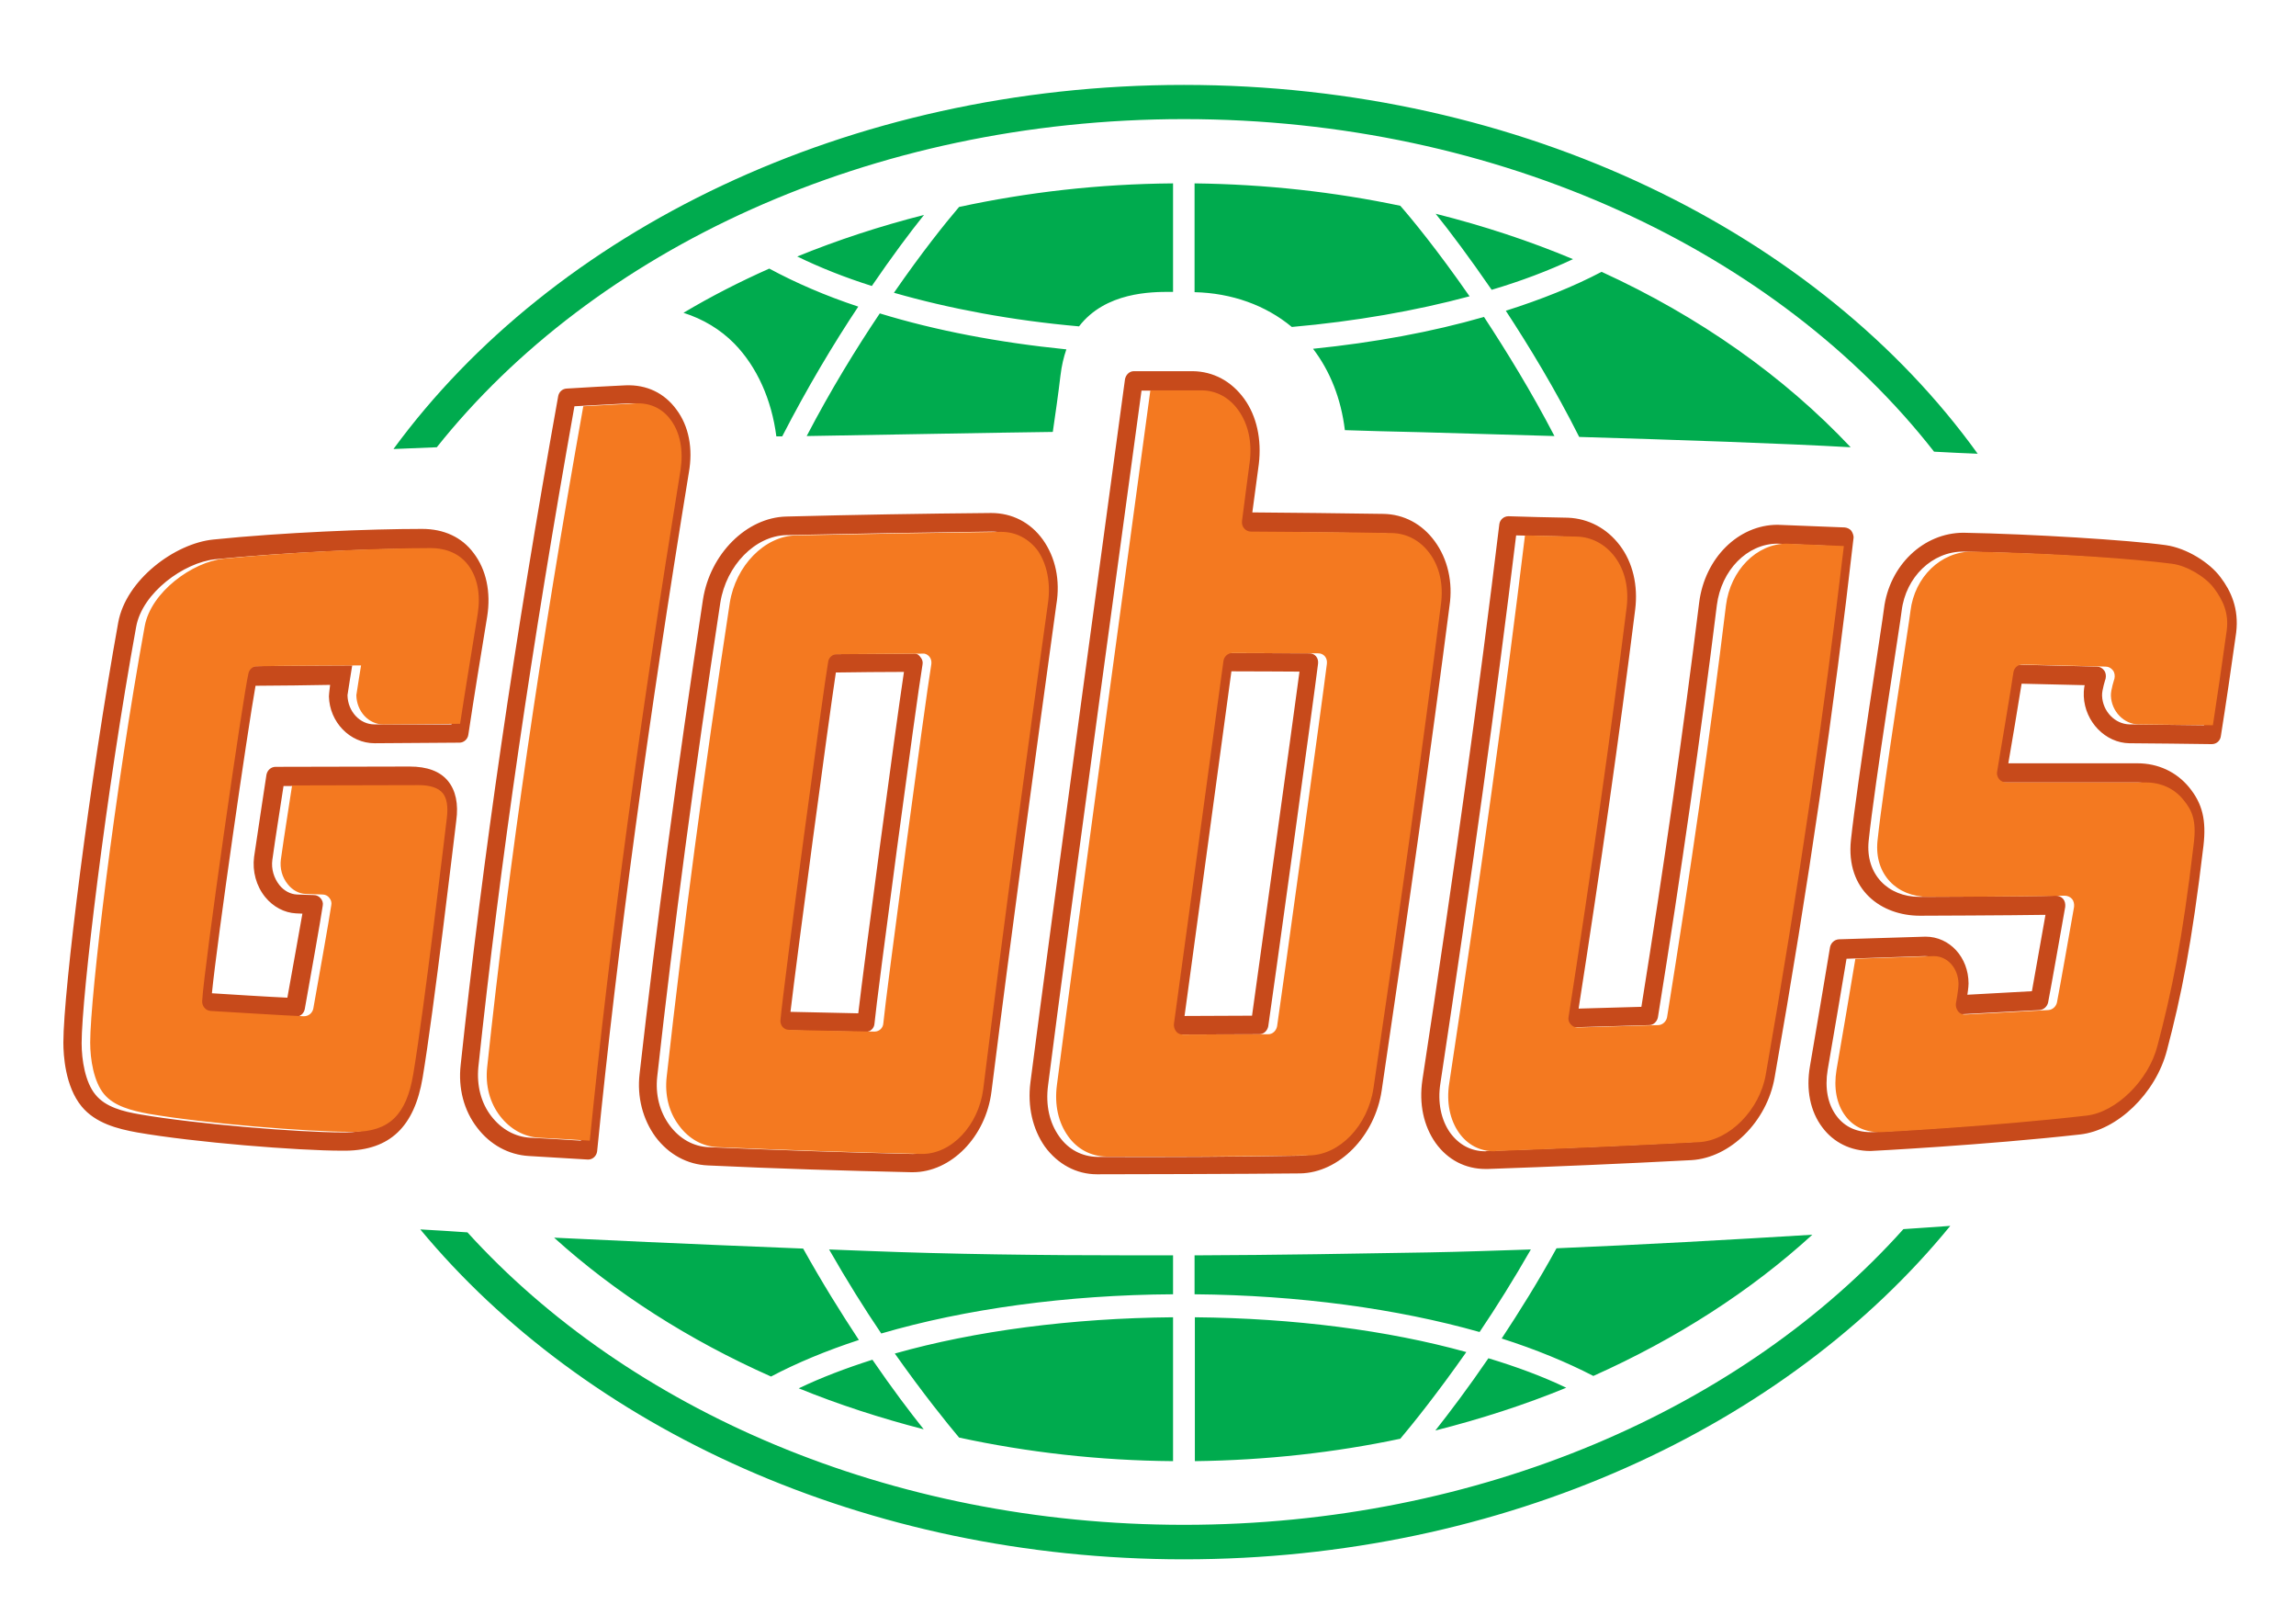 <svg version="1.2" xmlns="http://www.w3.org/2000/svg" viewBox="0 0 779 544" width="779" height="544">
	<title>Globus-svg</title>
	<style>
		.s0 { fill: #c74a1b } 
		.s1 { fill: #f47920 } 
		.s2 { fill: #00ab4e } 
	</style>
	<g id="Layer">
		<path id="Layer" fill-rule="evenodd" class="s0" d="m233.7 160.4c-13.8 84.6-24.1 159.8-31.1 230.1-0.2 1.6-1.5 2.8-3 2.8h-0.2c-6.6-0.4-13.3-0.8-20-1.2-6.8-0.4-13.1-3.8-17.5-9.6-4.5-5.8-6.5-13.4-5.6-21.3 7.5-70.3 18.3-144.5 33.1-226.9 0.3-1.4 1.4-2.4 2.8-2.5 6.7-0.4 13.3-0.8 20-1.1 7.2-0.3 13.2 2.6 17.3 8.2 4.2 5.6 5.7 13.2 4.2 21.5zm-9-17.8c-2.7-3.8-6.6-5.8-11.3-5.8 0 0-12.7 0.7-18.5 1-14.5 81.3-25.2 154.6-32.6 224.1-0.6 6.3 0.9 12.2 4.4 16.7 3.4 4.4 8 7 13.2 7.3 5.7 0.3 11.4 0.6 17.2 1 7-69.6 17.1-144 30.8-227.5 1.1-6.6 0-12.5-3.2-16.8zm534 72c-1.7 12-3.4 23.8-5.2 35.1-0.2 1.5-1.4 2.7-3.1 2.7q-14.1-0.2-27.9-0.3c-8.1-0.1-15.1-7.2-15.5-15.9-0.1-2.3 0.3-3.8 0.3-3.8 0 0-15.8-0.4-21.4-0.5-0.6 3.9-3.9 23.7-4.5 27h43.8c7 0 13.2 2.9 17.5 8.1 4.6 5.6 5.9 11.2 4.9 19.9-4 33.6-7.5 50.8-12.4 69.4-3.8 14.6-16.8 27.1-29.5 28.5-32.3 3.6-70.7 5.6-71.1 5.6-6.7 0-12.5-2.9-16.3-8-4.1-5.4-5.6-12.8-4.2-20.8 2.3-13.5 4.6-26.9 6.8-40.3 0.3-1.5 1.5-2.6 3-2.7l29.4-0.9c8.2 0 14.6 7 14.6 15.9 0 1.3-0.4 3.8-0.4 3.8q10.9-0.6 21.9-1.2c1.1-6.2 3.2-17.9 4.6-25.9-11.9 0.2-42.6 0.3-42.6 0.3-13 0-25.2-8.6-23.4-25.7 2.1-19.5 10.8-74.6 11.2-78.4 1.8-14.7 13.4-25.8 27-25.8 22.7 0.4 56.4 2.5 68.6 4.2 7.1 1 14.9 5.9 18.6 10.9 3.5 4.6 6.3 10.6 5.3 18.8zm-10.6-15.1c-2.9-3.8-9.2-7.6-14.3-8.2-12.5-1.7-37.1-3.6-67.8-4.2-10.4 0-19.4 8.6-20.8 20.1-0.4 3.9-9.2 58.9-11.2 78.1-1.1 11.3 6.6 18.9 17.2 18.9 0 0 37.9-0.1 46.3-0.4 0.9 0 1.9 0.4 2.5 1.1 0.6 0.7 0.8 1.7 0.7 2.7-1.5 8.5-4.7 26.7-5.8 32.4-0.3 1.4-1.5 2.5-2.9 2.6-9.4 0.5-18.7 1-28.1 1.5-1 0.1-1.9-0.3-2.5-1-0.7-0.8-0.9-1.7-0.8-2.7 0 0 0.9-4.6 0.9-6.7-0.1-5.2-3.7-9.4-8.4-9.4-9 0.3-17.8 0.6-26.6 0.9-2.1 12.5-4.2 25.1-6.4 37.7-1 6.1 0 11.6 3 15.6 2.9 3.9 7.2 5.7 12.4 5.5 0 0 37.3-1.9 69.4-5.6 10-1.1 21-11.9 24.1-23.7 4.8-18.3 8.4-35.3 12.3-68.5 0.9-7.8-0.5-11.3-3.5-14.9-3-3.8-7.6-5.9-12.7-5.9h-47.4c-0.9 0-1.8-0.4-2.4-1.1-0.6-0.7-0.8-1.7-0.7-2.6 0.6-3.7 5-30.3 5.5-33.5 0.2-1.6 1.4-2.8 3.1-2.8 6.6 0.2 28.2 0.7 28.2 0.7 1 0 1.9 0.5 2.5 1.3 0.6 0.8 0.7 1.8 0.5 2.8 0 0-1.3 3.9-1.2 5.8 0.2 5.3 4.4 9.6 9.3 9.7 8.5 0.1 16.8 0.2 25.3 0.3 1.6-10.5 3.2-21.3 4.7-32.2 0.7-5.6-0.9-10-4.4-14.3zm-119.2-17.2c-6.6 57.9-15.3 117.8-26.8 183.2-2.6 14.9-15 27.2-28.2 28-22.9 1.2-46.1 2.2-69.1 3h-0.8c-6.8 0-12.8-3.1-16.9-8.8-4.1-5.8-5.7-13.3-4.5-21.4 11.1-72.6 19.3-132.5 26.1-188.5 0.2-1.5 1.5-2.7 3.1-2.7 6.7 0.2 13.4 0.4 20.2 0.5 7 0.3 13.2 3.6 17.6 9.4 4.4 5.8 6.2 13.6 5.2 21.7-5.4 43-11.7 87.3-19.2 135.4q10.6-0.3 21.3-0.6c7.8-48.7 14.2-93.5 19.6-137.1 1.9-15.1 13.3-26.4 26.6-26.4l22.8 0.9c0.9 0.1 1.7 0.5 2.2 1.1 0.5 0.7 0.8 1.6 0.8 2.3zm-6.4 2.9l-19.4-0.8c-10.3 0-19.1 9-20.6 20.9-5.5 44.4-12 90.1-20 139.8-0.3 1.4-1.5 2.6-2.9 2.6-9.1 0.3-18.3 0.5-27.5 0.8-0.8 0-1.7-0.4-2.3-1.1-0.6-0.6-0.9-1.6-0.7-2.5 7.7-49.5 14.2-94.9 19.7-138.9 0.8-6.5-0.6-12.6-4-17.1-3.2-4.3-7.8-6.8-12.9-6.9-5.9-0.1-11.7-0.3-17.5-0.4-6.7 55.2-14.9 114.4-25.7 185.9-1 6.3 0.2 12.3 3.3 16.7 3 4.1 7.1 6.3 12 6.3l0.6-0.1c22.9-0.8 46.1-1.8 68.9-3 10.4-0.6 20.5-10.9 22.6-22.9 11.2-63.9 19.8-122.7 26.4-179.3zm-510.9 51c0 0 0.1-1.8 0.4-3.9-3.4 0.1-20.6 0.3-25.3 0.3-2.7 15-13 86.2-14.8 104.3 3.1 0.2 20.5 1.3 25.6 1.5 1.3-7.3 4.6-25.5 5.1-28.5l-2.2-0.1c-3.9-0.2-7.7-2.2-10.4-5.5-3.1-3.8-4.4-8.8-3.8-13.6 1.3-8.9 4.2-27.9 4.2-27.9 0.3-1.6 1.6-2.7 3.1-2.7l45.5-0.1c5.9 0 10.3 1.6 13 4.9 2.6 3.2 3.6 7.7 2.8 13.5-0.6 4.8-7.7 65-11.4 87.1-2.8 16.7-11.1 24.6-26 24.8h-1.2c-15.1 0-50.2-2.8-69.7-6.2-6.6-1.2-14.1-3.1-18.8-8.8-5.6-6.8-6.2-17.4-6.2-21.7 0-17.6 9.1-89.8 18.6-142.4 2.6-14.5 19.2-26.9 32.3-28.2 23.3-2.4 53.2-3.6 70.8-3.6 7.4 0 13.5 2.8 17.5 8.2 4.3 5.6 5.9 13.3 4.6 21.5-2.2 13.4-4.4 26.8-6.4 40.1-0.2 1.5-1.5 2.7-3 2.7l-28.8 0.2c-8.4 0-15.3-7.2-15.5-15.9zm7.9-10.5c0 0-1.5 9.2-1.6 10.1 0.1 5.5 4.2 9.9 9.1 9.9h26.2c1.9-12.4 3.9-24.9 6-37.4 1-6.5-0.1-12.3-3.3-16.5-3.6-4.7-8.9-5.7-12.7-5.7-17.4 0-47.1 1.3-70.2 3.6-10.6 1.1-24.7 11.3-26.8 22.9-10.2 56-18.5 125.5-18.5 141.2 0 5.7 1.2 13.3 4.7 17.5 3.4 4.2 9.3 5.7 15.2 6.7 19.2 3.3 53.8 6.1 68.6 6.1h1.1c11.9-0.1 17.7-5.8 20-19.5 3.7-21.9 10.8-82 11.4-86.9 0.5-3.9 0-6.8-1.4-8.5-1.5-1.8-4.3-2.7-8.2-2.7l-42.9 0.1c-1.3 8.6-2.6 16.5-3.8 25.1-0.4 3 0.5 6.1 2.4 8.5 1.6 2 3.8 3.1 5.9 3.2l5.8 0.2c0.9 0 1.7 0.4 2.3 1.1 0.6 0.7 0.9 1.6 0.7 2.5-0.6 4.3-4.5 26.1-6.1 35.1-0.3 1.5-1.6 2.6-3.2 2.6-5.9-0.3-27.7-1.7-31.6-1.9-1.7-0.1-3-1.6-2.9-3.4 0.5-11.3 13.8-103.7 15.6-111.1 0.3-1.5 1.5-2.5 2.9-2.5 5.4-0.2 35.3-0.3 35.3-0.3zm238.9-20.6c-7.2 52.4-14.9 108.6-22 165.1-1.9 15.4-13.7 27.4-26.7 27.4h-0.5c-22.4-0.5-45.6-1.2-69-2.3-7-0.3-13.3-3.7-17.8-9.7-4.3-5.9-6.3-13.5-5.4-21.3 5.7-50.3 12.7-102.9 21.5-160.9 2.4-15.5 14.8-27.9 28.3-28.2 23-0.6 46.5-1 69.5-1.2 7.1 0 13.3 3.2 17.5 9 4.3 6 6 13.8 4.6 22.1zm-9.4-18.3c-3.1-4.2-7.5-6.5-12.5-6.5-23.2 0.3-46.6 0.7-69.6 1.2-10.7 0.2-20.5 10.3-22.5 22.9-8.8 57.8-15.8 110.4-21.4 160.7-0.7 6.1 0.8 12 4.2 16.6 3.4 4.6 8.1 7.2 13.3 7.4 23.4 1 46.5 1.8 68.9 2.3h0.4c10.1 0 19.2-9.7 20.8-22 7-56.5 14.7-112.8 22-165.1 1-6.7-0.4-12.9-3.6-17.5zm-36.7 36.1c0.6 0.7 0.9 1.6 0.7 2.5-2.1 12.4-15.6 113.7-16.3 121.8-0.1 1.6-1.4 2.8-3 2.8-9.7-0.2-19.3-0.3-29-0.6-0.8 0-1.6-0.3-2.2-1-0.5-0.7-0.8-1.6-0.7-2.4 1.1-12.3 14.7-113.4 16.2-121.6 0.2-1.4 1.5-2.5 2.9-2.5 9.8-0.1 19.5-0.1 29.2-0.2 0.9-0.1 1.7 0.4 2.2 1.2zm-5.6 5c-7.7 0-15.4 0.1-23.1 0.2-2.5 16.4-13.1 95.5-15.4 115.1 7.7 0.2 15.3 0.3 23 0.5 2-17.2 12.4-95.3 15.5-115.8zm185.1-22.4c-6.3 48.7-13.6 100.9-23 164.3-2.3 15.6-14.5 28-27.7 28.2-17 0.2-63.2 0.3-68.9 0.3-7 0-13.3-3.4-17.7-9.4-4.2-6-5.9-13.7-4.9-21.7 6.9-53.7 28.6-212.6 32.1-238.6 0.3-1.5 1.5-2.7 3-2.7h20c7 0.1 13.1 3.4 17.4 9.3 4.3 5.9 6 13.9 5 22.2 0 0-1.6 12-2.2 16.4 14.8 0.1 29.6 0.3 44.4 0.5 7 0.1 13.2 3.4 17.5 9.3 4.4 6 6.2 13.9 5 21.9zm-9.9-17.8c-3.2-4.3-7.7-6.7-12.8-6.8-15.9-0.3-31.9-0.4-47.8-0.5-0.8 0-1.6-0.4-2.2-1.1-0.5-0.7-0.8-1.6-0.7-2.5 0.7-5.6 2.6-19.9 2.6-19.9 0.9-6.7-0.5-13-3.8-17.6-3.1-4.4-7.6-6.8-12.6-6.8h-17.3c-3.4 25.1-24.9 182.2-31.7 235.6-0.9 6.8 0.5 12.8 3.8 17.4 3.1 4.4 7.7 6.8 12.9 6.9 23 0.1 46.4 0 68.8-0.4 10.4-0.2 20-10.2 21.9-22.9 9.4-63.4 16.7-115.5 22.9-164.2 0.9-6.6-0.5-12.8-4-17.2zm-35.4 34.9c0.6 0.7 0.8 1.6 0.7 2.5-1.5 12.2-15.8 115.8-16.9 123-0.3 1.5-1.5 2.7-3 2.7-9.7 0-19.3 0.1-29 0.1-0.9 0-1.7-0.4-2.3-1.1-0.5-0.7-0.8-1.7-0.7-2.5 0 0 16.1-117.6 16.8-123.1 0.2-1.5 1.5-2.7 3-2.7 8.4 0 29.2 0.1 29.2 0.1 0.9 0 1.7 0.4 2.2 1zm-5.6 5.2c0 0-15.6-0.1-23.1-0.1-1.6 12-15.9 116.9-15.9 116.9 7.6 0 15.3-0.1 22.9-0.1 2.3-16.6 13.4-96.5 16.1-116.7z"/>
	</g>
	<g id="Layer">
		<path id="Layer" fill-rule="evenodd" class="s1" d="m230.9 159.4c-13.6 83.5-23.8 157.9-30.8 227.5-5.8-0.4-11.5-0.7-17.2-1-5.1-0.3-9.8-2.9-13.2-7.3-3.5-4.5-5.1-10.4-4.4-16.7 7.4-69.5 18.1-142.8 32.6-224.1 5.8-0.3 18.5-1 18.5-1 4.7 0 8.6 2 11.3 5.8 3.1 4.3 4.2 10.2 3.2 16.8zm524.6 54.4c-1.5 10.9-3.1 21.7-4.7 32.2-8.5-0.1-16.8-0.2-25.3-0.3-4.9-0.1-9.1-4.4-9.3-9.7-0.1-1.9 1.2-5.8 1.2-5.8 0.2-1 0.1-2-0.5-2.8-0.6-0.8-1.5-1.3-2.5-1.3 0 0-21.6-0.5-28.2-0.7-1.7 0-2.9 1.2-3.1 2.8-0.4 3.2-4.9 29.8-5.5 33.5-0.2 0.9 0.1 1.9 0.7 2.6 0.6 0.7 1.5 1.1 2.4 1.1h47.4c5.1 0 9.7 2.1 12.7 5.9 3 3.6 4.5 7.1 3.5 14.9-3.9 33.2-7.5 50.2-12.3 68.5-3 11.8-14.1 22.6-24.1 23.7-32.1 3.7-69.4 5.6-69.4 5.6-5.2 0.2-9.5-1.6-12.4-5.5-3-4-4-9.5-3-15.6 2.2-12.6 4.3-25.2 6.4-37.7 8.8-0.3 17.6-0.6 26.6-0.9 4.7 0 8.3 4.1 8.4 9.4 0 2.1-0.9 6.7-0.9 6.7-0.1 1 0.2 1.9 0.8 2.7 0.6 0.7 1.5 1.1 2.5 1 9.4-0.5 18.7-1 28.1-1.5 1.4-0.1 2.6-1.2 2.9-2.6 1.1-5.7 4.3-23.9 5.8-32.4 0.1-1-0.1-2-0.7-2.7-0.6-0.7-1.6-1.1-2.5-1.1-8.4 0.3-46.3 0.4-46.3 0.4-10.6 0-18.3-7.6-17.2-18.9 2-19.2 10.8-74.2 11.2-78.1 1.4-11.5 10.3-20.1 20.8-20.1 30.6 0.6 55.3 2.5 67.8 4.1 5.1 0.6 11.4 4.4 14.3 8.2 3.4 4.5 5.1 8.8 4.4 14.4zm-156.4 150.7c-2.1 12-12.3 22.3-22.6 22.9-22.8 1.2-46 2.2-68.9 3l-0.6 0.1c-4.9 0-9.1-2.2-12-6.3-3.1-4.4-4.3-10.4-3.3-16.7 10.8-71.4 19-130.7 25.7-185.9 5.8 0.1 11.6 0.3 17.5 0.4 5.1 0.1 9.8 2.6 13 6.9 3.4 4.5 4.8 10.6 4 17.1-5.5 44-12 89.4-19.7 138.9-0.2 0.9 0.1 1.9 0.7 2.5 0.6 0.7 1.4 1.1 2.3 1.1 9.2-0.3 18.4-0.5 27.5-0.8 1.4-0.1 2.6-1.2 2.9-2.6 8-49.7 14.6-95.4 20-139.8 1.5-11.9 10.4-20.9 20.6-20.9l19.4 0.8c-6.7 56.6-15.3 115.4-26.5 179.3zm-511.9-138.5c-1.4 0-2.6 1-2.9 2.4-1.8 7.4-15.1 99.8-15.7 111.1-0.1 1.8 1.2 3.3 2.9 3.4 3.9 0.2 25.7 1.6 31.6 1.8 1.6 0 2.9-1.1 3.2-2.6 1.6-9 5.5-30.8 6.1-35.1 0.2-0.9-0.1-1.8-0.7-2.5-0.5-0.7-1.4-1.1-2.3-1.1l-5.8-0.2c-2.1-0.1-4.3-1.2-5.9-3.2-2-2.4-2.8-5.5-2.4-8.5 1.2-8.6 2.5-16.5 3.8-25.1l42.9-0.1c3.9 0 6.7 0.9 8.2 2.7 1.4 1.7 1.9 4.6 1.4 8.5-0.6 4.9-7.7 65-11.4 86.9-2.3 13.7-8.1 19.4-20 19.5h-1.1c-14.8 0-49.4-2.8-68.6-6.1-5.9-1.1-11.8-2.6-15.2-6.7-3.5-4.2-4.7-11.8-4.7-17.5 0-15.7 8.3-85.2 18.5-141.2 2.1-11.6 16.2-21.8 26.8-22.9 23.1-2.3 52.8-3.6 70.2-3.6 3.8 0 9.1 1 12.7 5.7 3.2 4.2 4.3 10 3.3 16.5-2 12.5-4.1 25-6 37.4l-26.1 0.2c-4.9 0-9-4.4-9.1-9.9 0.1-0.9 1.6-10.1 1.6-10.1 0 0-30 0.1-35.3 0.3zm268.4-21.7c-7.3 52.3-15 108.6-22 165.1-1.6 12.3-10.7 22-20.7 22h-0.4c-22.4-0.5-45.5-1.3-68.9-2.3-5.2-0.2-9.9-2.8-13.2-7.3-3.5-4.6-4.9-10.5-4.2-16.6 5.6-50.3 12.6-102.9 21.4-160.7 2-12.6 11.8-22.7 22.5-22.9 23-0.5 46.4-0.9 69.6-1.2 5 0 9.4 2.3 12.5 6.5 3 4.5 4.3 10.7 3.4 17.4zm-42.5 17.4c-9.7 0.1-19.4 0.1-29.2 0.2-1.4 0-2.7 1.1-2.9 2.5-1.5 8.2-15.1 109.3-16.2 121.6-0.1 0.8 0.2 1.7 0.7 2.3 0.6 0.7 1.4 1 2.2 1 9.6 0.3 19.3 0.4 29 0.6 1.6 0 2.9-1.2 3-2.8 0.7-8.1 14.2-109.4 16.3-121.9 0.1-0.9-0.1-1.8-0.7-2.5-0.5-0.6-1.3-1.1-2.2-1zm175.8-16.8c-6.2 48.7-13.5 100.8-22.9 164.2-1.9 12.7-11.5 22.7-21.9 22.8-22.4 0.4-45.8 0.5-68.8 0.4-5.1-0.1-9.8-2.5-12.9-6.9-3.3-4.6-4.7-10.6-3.8-17.4 6.9-53.4 28.3-210.5 31.7-235.6h17.3c5 0 9.5 2.4 12.6 6.8 3.3 4.6 4.7 10.9 3.8 17.6 0 0-1.9 14.3-2.6 19.9-0.1 0.9 0.1 1.8 0.7 2.5 0.6 0.7 1.4 1.1 2.3 1.1 15.9 0.1 31.8 0.2 47.8 0.5 5.1 0.1 9.6 2.5 12.8 6.8 3.4 4.5 4.8 10.7 3.9 17.3zm-41.6 16.7c0 0-20.8-0.1-29.2-0.1-1.5 0-2.8 1.2-3 2.7-0.7 5.5-16.8 123.1-16.8 123.1-0.1 0.9 0.2 1.8 0.7 2.5 0.5 0.7 1.4 1.1 2.3 1.1 9.6 0 19.3-0.1 29-0.1 1.5 0 2.7-1.2 3-2.7 1.1-7.2 15.4-110.8 16.9-123 0.1-0.9-0.1-1.8-0.7-2.5-0.5-0.6-1.3-1-2.2-1z"/>
		<path id="Layer" class="s2" d="m295.8 97c-9.2-2.9-17.7-6.3-25.3-10 13.7-5.6 28.1-10.3 43-14.1-4.9 6.1-11 14.3-17.7 24.1zm210.3 1.3c-7.5-10.9-14.1-19.7-19-25.8 16.3 4.1 31.8 9.2 46.6 15.4-8.3 3.9-17.5 7.4-27.6 10.4zm-67.8 12.6c-8.9-7.4-20.4-11.5-33-11.8v-36.9c24.1 0.3 47.5 2.9 69.8 7.6 3.7 4.2 12.6 15 23.5 30.7-18.2 4.9-38.7 8.5-60.3 10.4zm-112.9-40.7c23.1-5 47.4-7.8 72.6-8v36.8h-1c-6.2 0-21.9 0-30.9 11.7-22.7-2-44-6-62.8-11.4 9.4-13.6 17.4-23.6 22.1-29.1zm-51.7 77.7c8.2-15.7 16.8-29.7 24.8-41.6 18.9 5.8 40.4 9.9 63.3 12.2-0.9 2.6-1.6 5.5-2 8.9-0.7 6-1.8 13.6-2.6 19.1-17.1 0.2-58.9 1-83.5 1.4zm228.3 303.9c-27.9-7.9-61.4-12.5-96.7-12.8v-13.2c28.3-0.1 55.6-0.6 79.4-1 11-0.2 22.7-0.6 34.7-1-5.9 10.3-11.8 19.7-17.4 28zm1.5-344.3c7.6 11.6 16 25.2 23.9 40.4-16.5-0.5-32.2-0.9-45.2-1.3-10.2-0.2-19.6-0.5-25.9-0.7-1.3-10.7-5-20-10.8-27.6 20.7-2.1 40.3-5.7 58-10.8zm7.4-2.1c12-3.8 23-8.2 32.5-13.2 33.2 15.2 61.9 35.5 84.5 59.5-22.9-1.3-58.5-2.5-92.1-3.5-8.1-16.1-16.9-30.6-24.9-42.8zm-5.9 355.3c9.6 2.9 18.5 6.2 26.4 10-14.1 5.8-29 10.6-44.4 14.5 4.8-6.1 11.1-14.4 18-24.5zm-255.8-344.1c-4.8-4.9-10.7-8.4-17.3-10.5 9.2-5.5 19-10.5 29.1-15 8.9 4.8 19 9.2 30.2 12.9-8.4 12.6-17.3 27.5-25.8 44-0.7 0-1.4 0-2 0-1.6-12.5-6.6-23.6-14.2-31.4zm278.9 306.8c28.7-1.2 59-2.9 86.8-4.6-20.9 19.1-46.1 35.3-74.3 47.9-9.1-4.7-19.5-9-31.1-12.7 6-9.1 12.4-19.3 18.6-30.6zm-142.3 2.4c4.1 0 8.1 0 12.2 0v13.2c-36.1 0.2-70.6 5-99 13.3-5.7-8.4-11.7-18-17.7-28.5 4.2 0.2 8.6 0.3 13 0.5 28 1.1 57.9 1.5 91.5 1.5zm111.7 32.8c-9.9 14.1-18.1 24.3-22.4 29.4-22.2 4.7-45.6 7.3-69.7 7.6v-48.8c33.5 0.3 65.4 4.4 92.1 11.8zm-206.1-4.1c-11 3.6-21.1 7.8-29.8 12.4-27.9-12.4-52.8-28.3-73.6-47.1 12 0.6 44 2.1 84.5 3.7 6.4 11.5 12.9 21.9 18.9 31zm4.6 6.7c6.7 9.8 12.7 17.7 17.4 23.6-14.7-3.8-28.9-8.4-42.4-13.9 7.5-3.6 15.9-6.8 25-9.7zm7.6-2.1c27.2-7.7 60-12 94.4-12.3v48.8c-25.1-0.2-49.5-3-72.6-8-4.2-5-12.2-14.9-21.8-28.5z"/>
		<path id="Layer" class="s2" d="m148.2 151.7c-4.4 0.2-9.4 0.4-14.7 0.6 54.1-73.8 154.1-123.5 268.2-123.5 114.9 0 215.5 50.4 269.3 125.1-4.8-0.2-9.7-0.4-14.8-0.7-52.9-67.7-147.2-112.8-254.5-112.8-106.6 0-200.3 44.5-253.5 111.3zm497.6 265.2c5.5-0.4 10.8-0.7 15.9-1.1-55.6 68.1-151.4 113.1-260 113.1-108 0-203.3-44.6-259.1-111.9 5.2 0.3 10.5 0.6 16 1 54.5 60 143.1 99.2 243.1 99.2 100.6 0 189.7-39.6 244.1-100.3z"/>
	</g>
</svg>